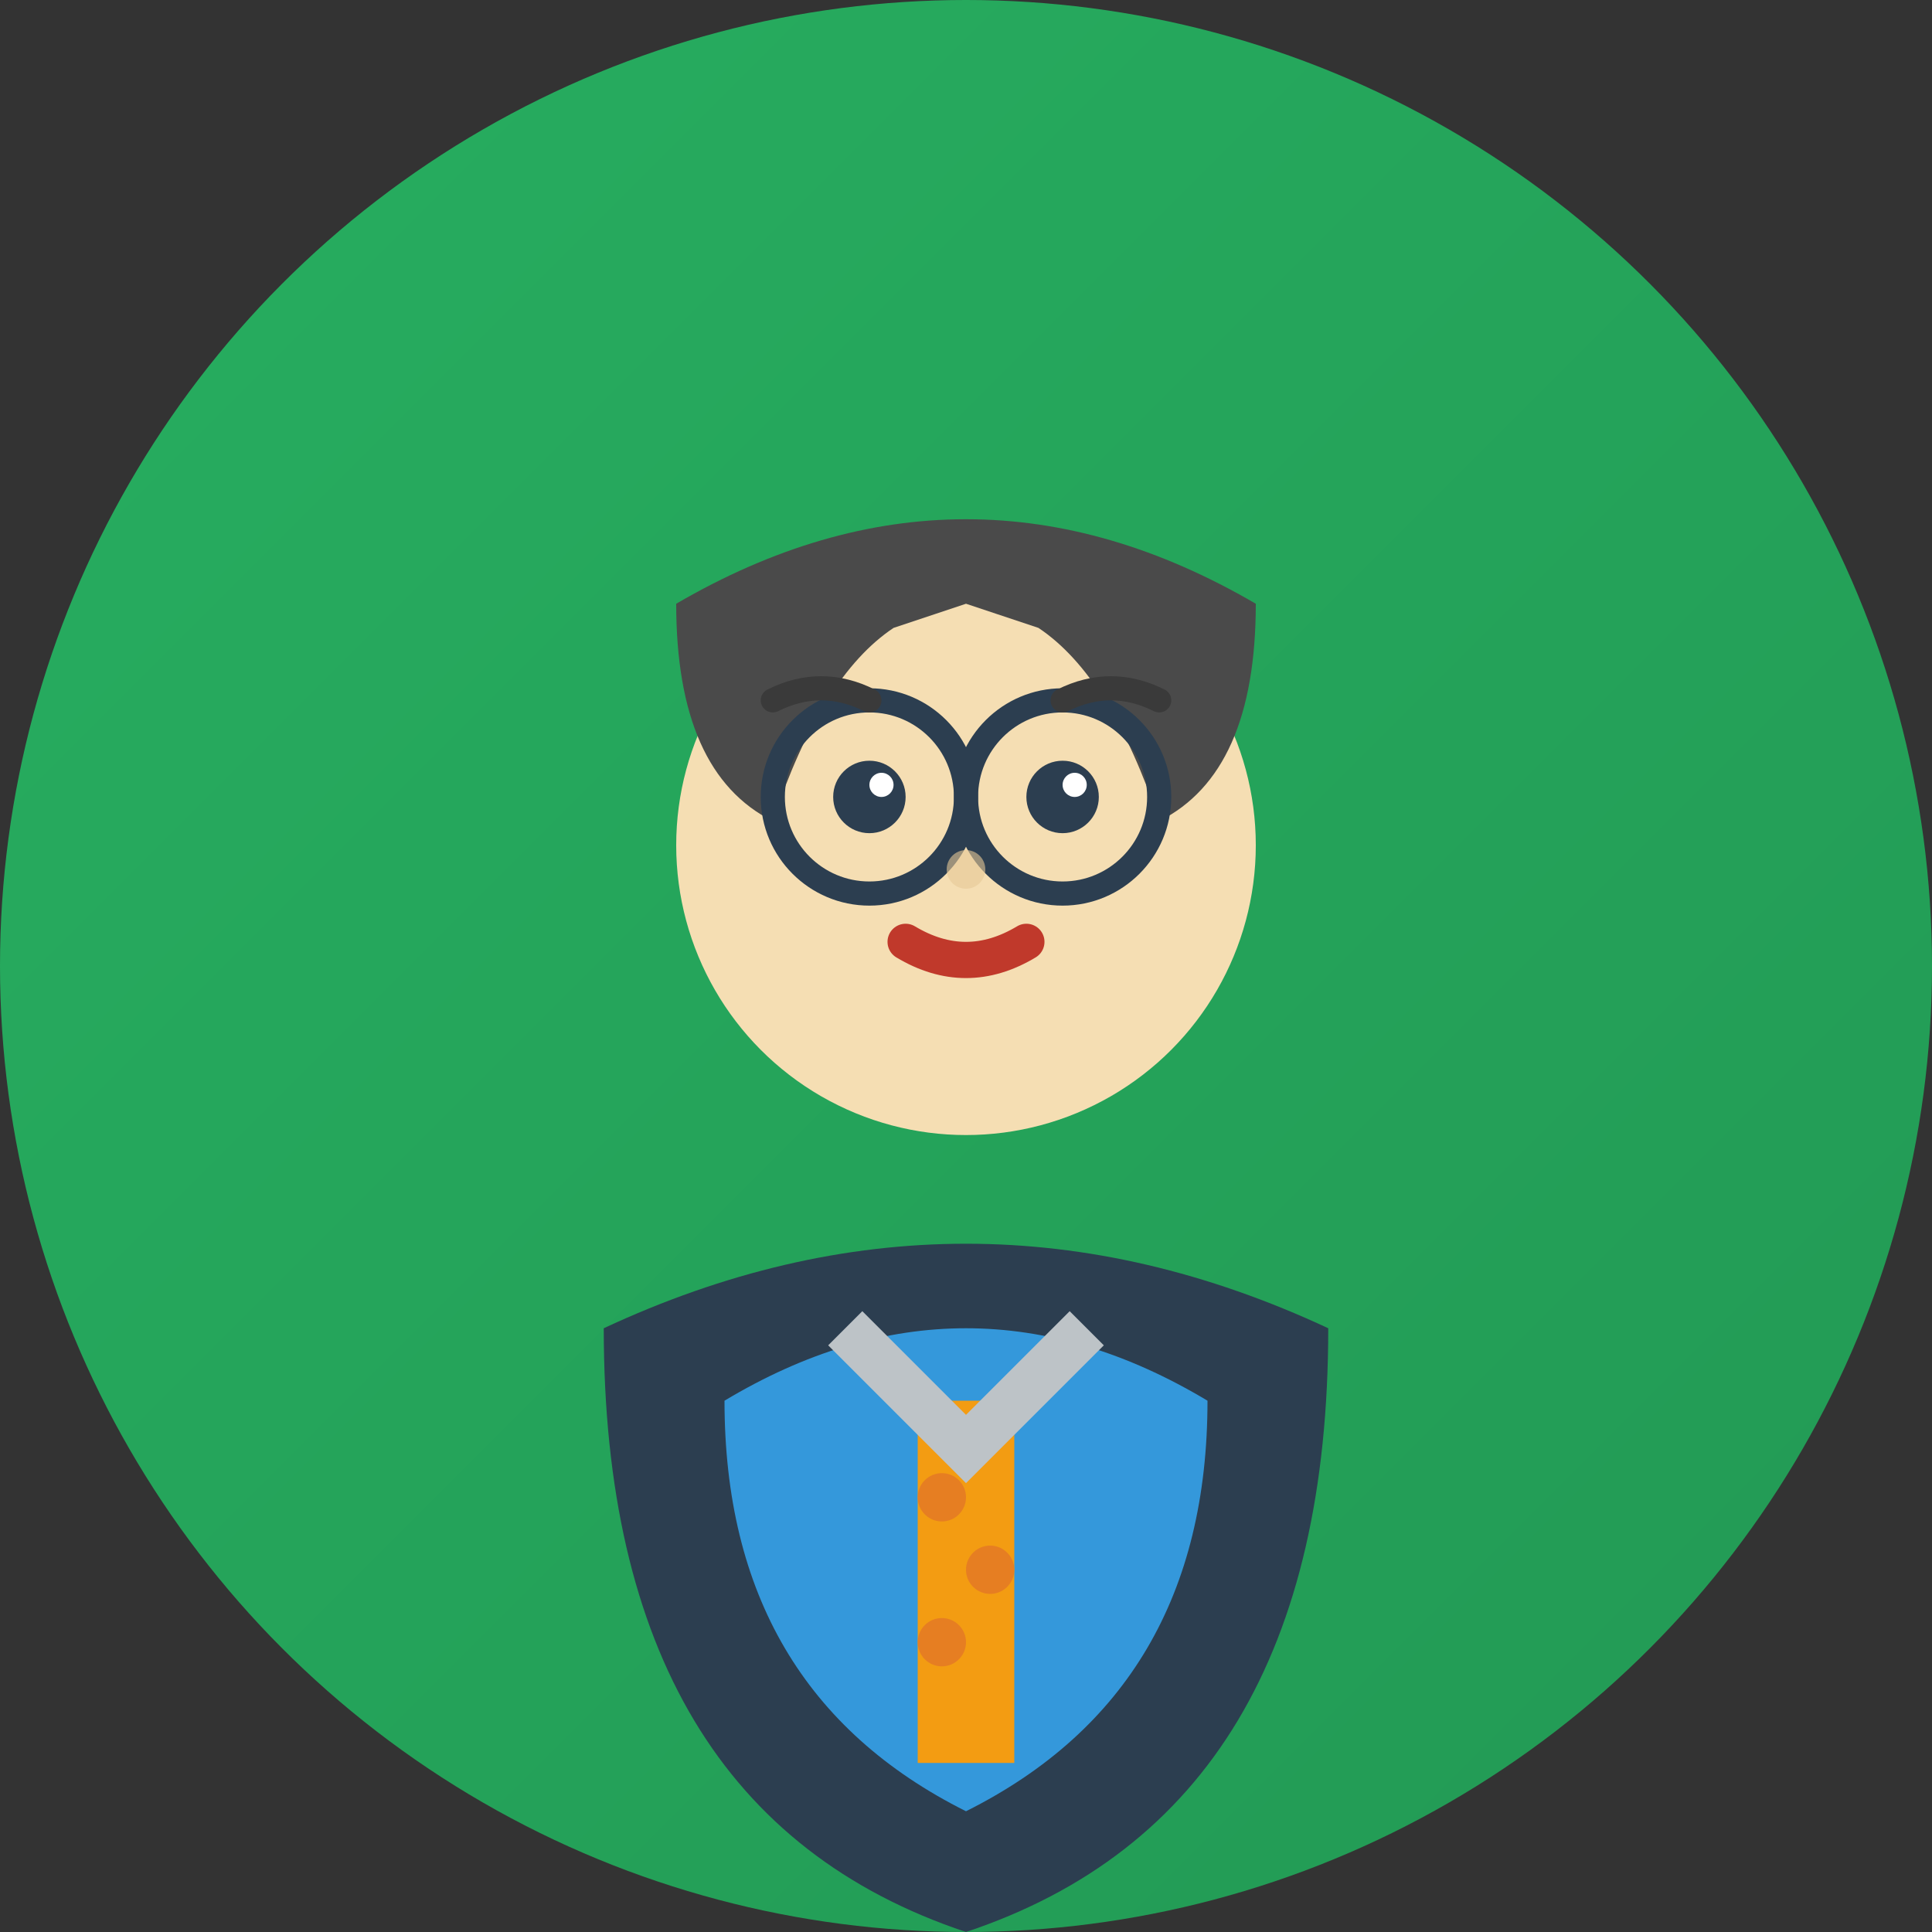 <svg width="80" height="80" viewBox="0 0 80 80" fill="none" xmlns="http://www.w3.org/2000/svg">
  <rect x="0" y="0" width="80" height="80" fill="#333333" stroke="none"/>
  <defs>
    <linearGradient id="avatarGrad3" x1="0%" y1="0%" x2="100%" y2="100%">
      <stop offset="0%" style="stop-color:#27ae60;stop-opacity:1" />
      <stop offset="100%" style="stop-color:#229954;stop-opacity:1" />
    </linearGradient>
  </defs>
  
  <!-- Background circle -->
  <circle cx="40" cy="40" r="40" fill="url(#avatarGrad3)"/>
  
  <!-- Face -->
  <circle cx="40" cy="35" r="12" fill="#f5deb3"/>
  
  <!-- Hair (shorter, professional style) -->
  <path d="M28 25 Q40 18 52 25 Q52 32 48 34 Q46 28 43 26 Q40 25 40 25 Q40 25 37 26 Q34 28 32 34 Q28 32 28 25 Z" fill="#4a4a4a"/>
  
  <!-- Eyes -->
  <circle cx="36" cy="33" r="1.5" fill="#2c3e50"/>
  <circle cx="44" cy="33" r="1.5" fill="#2c3e50"/>
  <circle cx="36.5" cy="32.5" r="0.5" fill="white"/>
  <circle cx="44.5" cy="32.5" r="0.5" fill="white"/>
  
  <!-- Glasses -->
  <circle cx="36" cy="33" r="4" fill="none" stroke="#2c3e50" stroke-width="1"/>
  <circle cx="44" cy="33" r="4" fill="none" stroke="#2c3e50" stroke-width="1"/>
  <line x1="40" y1="33" x2="40" y2="33" stroke="#2c3e50" stroke-width="1"/>
  
  <!-- Eyebrows -->
  <path d="M32 29 Q34 28 36 29" stroke="#3a3a3a" stroke-width="1" fill="none" stroke-linecap="round"/>
  <path d="M44 29 Q46 28 48 29" stroke="#3a3a3a" stroke-width="1" fill="none" stroke-linecap="round"/>
  
  <!-- Nose -->
  <circle cx="40" cy="36" r="0.8" fill="#e6c896" opacity="0.6"/>
  
  <!-- Mouth -->
  <path d="M37.5 39 Q40 40.5 42.5 39" stroke="#c0392b" stroke-width="1.5" fill="none" stroke-linecap="round"/>
  
  <!-- Professional attire -->
  <path d="M25 55 Q40 48 55 55 Q55 75 40 80 Q25 75 25 55 Z" fill="#2c3e50"/>
  <path d="M30 58 Q40 52 50 58 Q50 70 40 75 Q30 70 30 58 Z" fill="#3498db"/>
  <rect x="38" y="58" width="4" height="15" fill="#f39c12"/>
  
  <!-- Collar and tie details -->
  <path d="M35 55 L40 60 L45 55" stroke="#bdc3c7" stroke-width="2" fill="none"/>
  <circle cx="39" cy="62" r="1" fill="#e67e22"/>
  <circle cx="41" cy="65" r="1" fill="#e67e22"/>
  <circle cx="39" cy="68" r="1" fill="#e67e22"/>
</svg>
